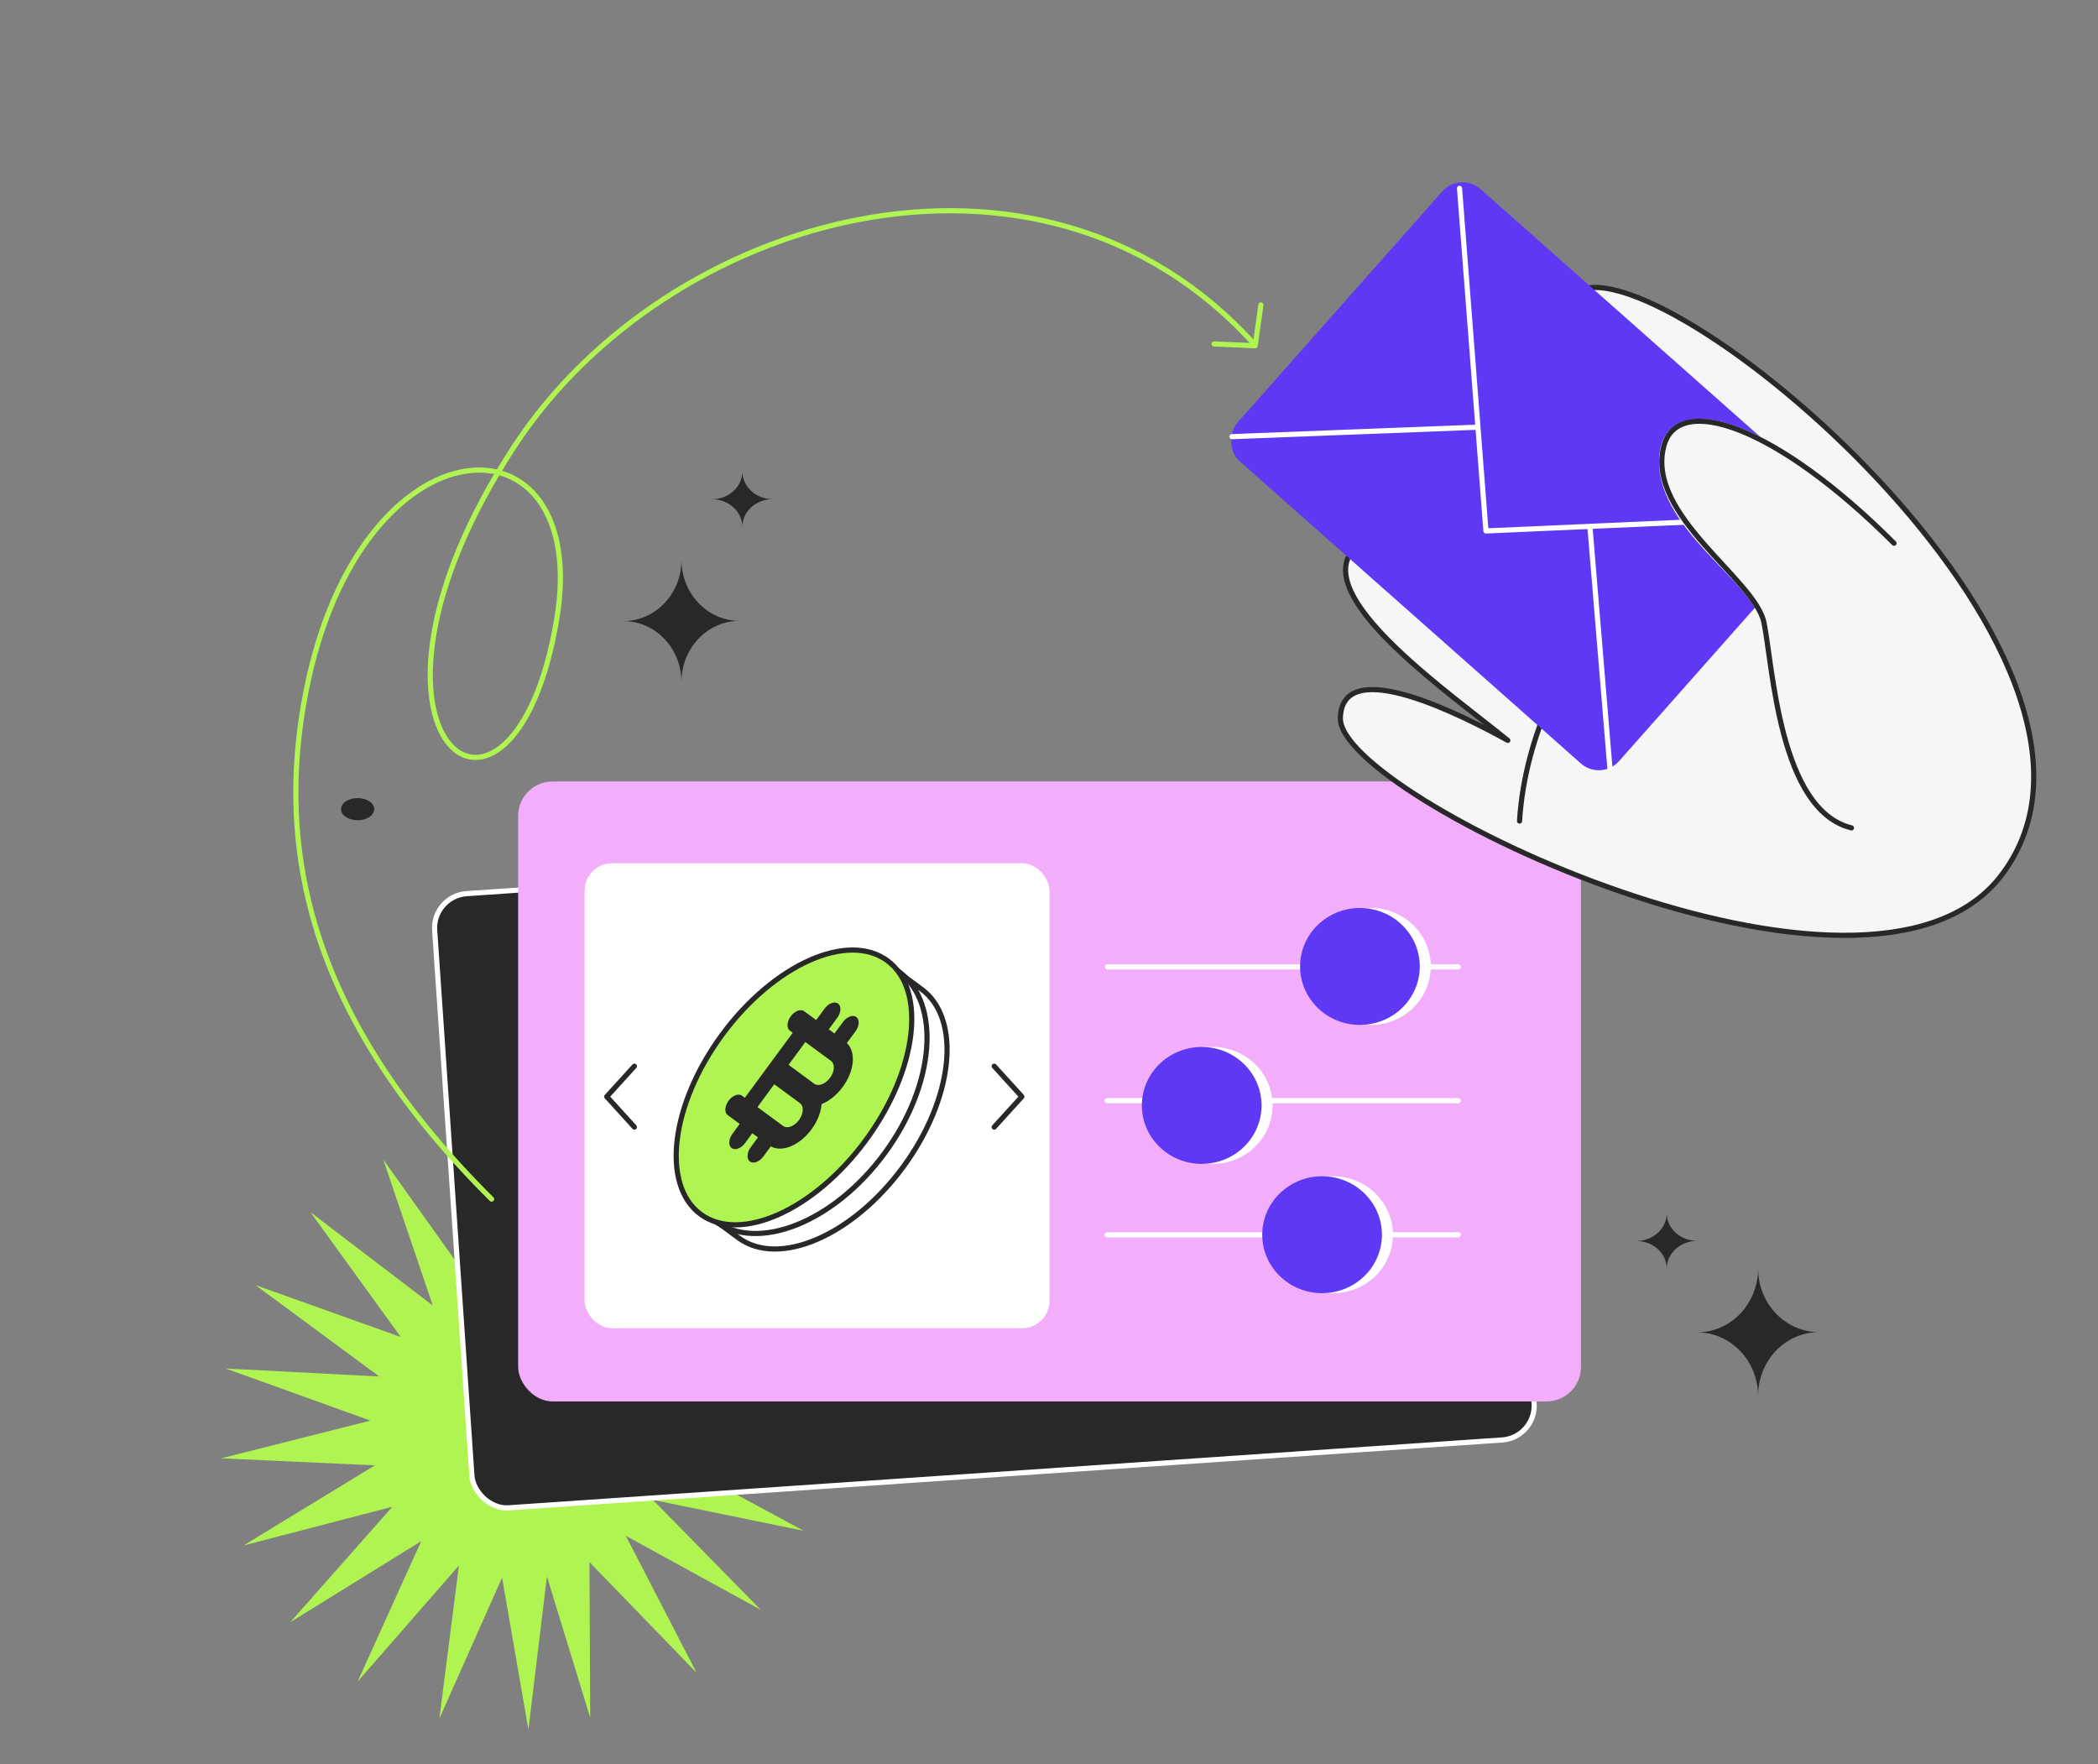 <?xml version="1.0" encoding="UTF-8"?> <svg xmlns="http://www.w3.org/2000/svg" width="610" height="513" viewBox="0 0 610 513" fill="none"><rect x="0" y="0" width="610" height="513" fill="#808080" stroke="none"/><path d="M162.228 328.095L163.224 372.924L187.341 335.146L175.115 378.288L209.261 349.308L184.899 386.928L226.04 369.323L191.707 398.078L236.186 393.411L194.932 410.748L238.799 419.432L194.29 423.809L233.646 445.076L189.837 436.105L221.185 468.062L181.968 446.539L202.523 486.348L171.383 454.186L171.613 499.444L159.023 458.367L153.634 502.886L145.985 458.71L127.75 499.667L133.428 455.185L103.968 488.941L122.468 448.104L84.4 471.659L114.079 438.097L70.785 449.359L109.006 426.053L64.333 424.021L107.699 413.042L65.618 397.897L110.276 400.22L74.275 373.64L116.506 388.727L90.261 352.438L125.837 379.584L111.431 337.143L137.439 373.603L136.152 328.781L150.282 371.315L162.228 328.095Z" fill="#B0F451"></path><path fill-rule="evenodd" clip-rule="evenodd" d="M198.137 198.25C198.103 188.485 190.551 180.579 181.238 180.579C190.571 180.579 198.137 172.638 198.137 162.843C198.171 172.608 205.724 180.514 215.036 180.514C205.703 180.514 198.137 188.455 198.137 198.25Z" fill="#282829"></path><path fill-rule="evenodd" clip-rule="evenodd" d="M511.168 405.865C511.133 395.656 503.221 387.391 493.465 387.391C503.242 387.391 511.168 379.089 511.168 368.848C511.204 379.057 519.116 387.322 528.872 387.322C519.095 387.322 511.168 395.624 511.168 405.865Z" fill="#282829"></path><path fill-rule="evenodd" clip-rule="evenodd" d="M215.84 153.186C215.822 148.747 211.866 145.154 206.988 145.154C211.877 145.154 215.84 141.544 215.84 137.092C215.858 141.531 219.814 145.124 224.692 145.124C219.803 145.124 215.84 148.734 215.84 153.186Z" fill="#282829"></path><path fill-rule="evenodd" clip-rule="evenodd" d="M484.61 368.848C484.592 364.409 480.636 360.816 475.758 360.816C480.647 360.816 484.61 357.206 484.61 352.754C484.627 357.193 488.584 360.786 493.461 360.786C488.573 360.786 484.61 364.396 484.61 368.848Z" fill="#282829"></path><ellipse cx="103.985" cy="235.266" rx="4.828" ry="3.219" fill="#282829"></ellipse><rect x="125.699" y="260.505" width="309.558" height="178.996" rx="10" transform="rotate(-3.907 125.699 260.505)" fill="#282829" stroke="white" stroke-width="1.5" stroke-linecap="round" stroke-linejoin="round"></rect><rect x="150.656" y="227.219" width="309.009" height="180.255" rx="10" fill="#F2AEFB"></rect><path d="M322 281.129H424" stroke="white" stroke-width="1.5" stroke-linecap="round" stroke-linejoin="round"></path><path d="M321.892 320.019H424" stroke="white" stroke-width="1.5" stroke-linecap="round" stroke-linejoin="round"></path><path d="M352.599 338.403C362.21 338.403 370.001 330.793 370.001 321.406C370.001 312.018 362.21 304.408 352.599 304.408H349.52V338.403H352.599Z" fill="white"></path><ellipse cx="349.402" cy="321.406" rx="17.402" ry="16.997" fill="#5F38F5"></ellipse><path d="M398.599 297.995C408.21 297.995 416.001 290.385 416.001 280.998C416.001 271.61 408.21 264 398.599 264H395.52V297.995H398.599Z" fill="white"></path><ellipse cx="395.402" cy="280.998" rx="17.402" ry="16.997" fill="#5F38F5"></ellipse><path d="M321.892 359.019H424" stroke="white" stroke-width="1.5" stroke-linecap="round" stroke-linejoin="round"></path><path d="M438.398 215.265C421.788 201.754 383.935 175.459 392.466 161.151C402.759 148.098 438.574 172.887 460.575 190.755C432.994 166.725 395.467 127.553 411.728 114.817C426.671 103.115 461.739 133.123 486.016 158.585C465.207 133.307 443.202 97.058 457.658 85.363C480.082 67.223 629.914 191.682 581.871 254.556C543.204 305.161 389.283 231.531 389.715 208.835C390.079 189.75 426.088 208.497 438.398 215.265Z" fill="#F6F6F6" stroke="#282829" stroke-width="1.5" stroke-linecap="round" stroke-linejoin="round"></path><path d="M441.812 238.71C443.348 213.664 455.665 189.893 469.363 172.636" stroke="#282829" stroke-width="1.5" stroke-linecap="round" stroke-linejoin="round"></path><rect x="424.562" y="49.761" width="148.305" height="105.667" rx="7.871" transform="rotate(41.53 424.562 49.761)" fill="#5F38F5"></rect><path d="M424.363 54.766L432.042 154.376L531.85 149.963" stroke="white" stroke-width="1.5" stroke-linecap="round" stroke-linejoin="round"></path><path d="M358.221 126.957L428.976 124.233" stroke="white" stroke-width="1.5" stroke-linecap="round" stroke-linejoin="round"></path><path d="M468.076 223.201L462.326 153.773" stroke="white" stroke-width="1.5" stroke-linecap="round" stroke-linejoin="round"></path><path d="M483.214 132.389C484.731 115.14 509.796 120.122 543.532 150.791C553.044 186.617 573.477 227.429 555.397 232.229C516.739 253.963 515.484 193.516 512.864 180.949C510.245 168.383 481.408 152.936 483.214 132.389Z" fill="#F6F6F6" stroke="#F6F6F6" stroke-width="1.5" stroke-linecap="round" stroke-linejoin="round"></path><path d="M550.69 157.947C516.443 123.7 487.739 114.073 483.728 129.834C478.641 149.823 510.242 168.383 512.861 180.95C515.481 193.516 517.24 235.552 538.322 240.707" stroke="#282829" stroke-width="1.5" stroke-linecap="round" stroke-linejoin="round"></path><path d="M142.94 348.648C90.638 296.72 79.863 248.075 88.876 201.508C104.671 119.907 172.088 118.329 161.886 179.924C149.22 256.393 93.77 215.242 149.457 129.907C193.753 62.027 302.349 31.302 364.515 99.897" stroke="#B0F451" stroke-width="1.5" stroke-linecap="round" stroke-linejoin="round"></path><path d="M366.603 88.668L364.953 100.516L353.002 100" stroke="#B0F451" stroke-width="1.5" stroke-linecap="round" stroke-linejoin="round"></path><rect x="169.969" y="251" width="135.192" height="135.192" rx="8" fill="white"></rect><path d="M262.532 339.374C247.836 359.336 226.439 368.536 214.74 359.924L204.047 352.051L257.266 279.763L267.959 287.636C279.658 296.248 277.228 319.412 262.532 339.374Z" fill="white" stroke="#282829" stroke-width="1.5" stroke-linecap="round" stroke-linejoin="round"></path><path d="M257.155 335.365C242.397 355.41 220.297 364.198 207.793 354.992L203.893 352.121L257.336 279.529L261.236 282.4C273.74 291.606 271.913 315.319 257.155 335.365Z" stroke="#282829" stroke-width="1.5" stroke-linecap="round" stroke-linejoin="round"></path><ellipse cx="45.794" cy="25.915" rx="45.794" ry="25.915" transform="matrix(-0.593 0.805 0.805 0.593 237.148 263.943)" fill="#B0F451" stroke="#282829" stroke-width="1.5" stroke-linecap="round" stroke-linejoin="round"></ellipse><path d="M246.228 303.271L248.729 299.874C249.471 298.866 249.808 297.677 249.612 296.755C249.416 295.834 248.718 295.32 247.78 295.407C246.842 295.493 245.807 296.168 245.064 297.176L242.621 300.495L240.972 299.281L243.415 295.962C244.158 294.954 244.495 293.765 244.299 292.844C244.103 291.922 243.405 291.408 242.467 291.495C241.529 291.582 240.494 292.256 239.751 293.265L237.308 296.584L233.827 294.021C233.172 293.539 232.171 293.631 231.201 294.264C230.231 294.896 229.439 295.971 229.123 297.086C228.807 298.2 229.016 299.184 229.671 299.666L230.495 300.273L216.571 319.186L215.747 318.579C215.092 318.097 214.091 318.189 213.121 318.822C212.151 319.454 211.359 320.53 211.043 321.644C210.728 322.758 210.936 323.742 211.591 324.224L215.072 326.786L212.978 329.631C212.236 330.639 211.899 331.828 212.095 332.75C212.29 333.671 212.989 334.185 213.927 334.099C214.865 334.011 215.9 333.337 216.642 332.329L218.737 329.484L220.386 330.698L218.291 333.543C217.549 334.551 217.213 335.739 217.408 336.661C217.604 337.583 218.302 338.097 219.24 338.01C220.178 337.923 221.214 337.248 221.956 336.24L224.108 333.317C225.7 334.211 227.817 334.184 230.031 333.244C232.243 332.303 234.388 330.519 236.031 328.252C237.674 325.984 238.692 323.401 238.881 321.027C241.092 320.142 243.255 318.402 244.933 316.16C246.61 313.918 247.676 311.34 247.917 308.948C248.158 306.555 247.554 304.526 246.228 303.271L246.228 303.271ZM227.701 327.381L220.235 321.884L225.12 315.25L232.587 320.747C233.356 321.313 233.601 322.469 233.231 323.779C232.86 325.088 231.929 326.353 230.789 327.096C229.648 327.839 228.472 327.948 227.703 327.381L227.701 327.381ZM236.741 315.101L229.275 309.605L234.159 302.971L241.627 308.468C242.396 309.035 242.641 310.19 242.271 311.499C241.9 312.809 240.969 314.073 239.828 314.817C238.688 315.56 237.512 315.668 236.743 315.102L236.741 315.101Z" fill="#282829"></path><path d="M184.453 310L176.406 318.852L184.453 327.704" stroke="#282829" stroke-width="1.5" stroke-linecap="round" stroke-linejoin="round"></path><path d="M289.066 310L297.113 318.852L289.066 327.704" stroke="#282829" stroke-width="1.5" stroke-linecap="round" stroke-linejoin="round"></path><path d="M387.599 375.995C397.21 375.995 405.001 368.385 405.001 358.998C405.001 349.61 397.21 342 387.599 342H384.52V375.995H387.599Z" fill="white"></path><ellipse cx="384.402" cy="358.998" rx="17.402" ry="16.997" fill="#5F38F5"></ellipse></svg> 
